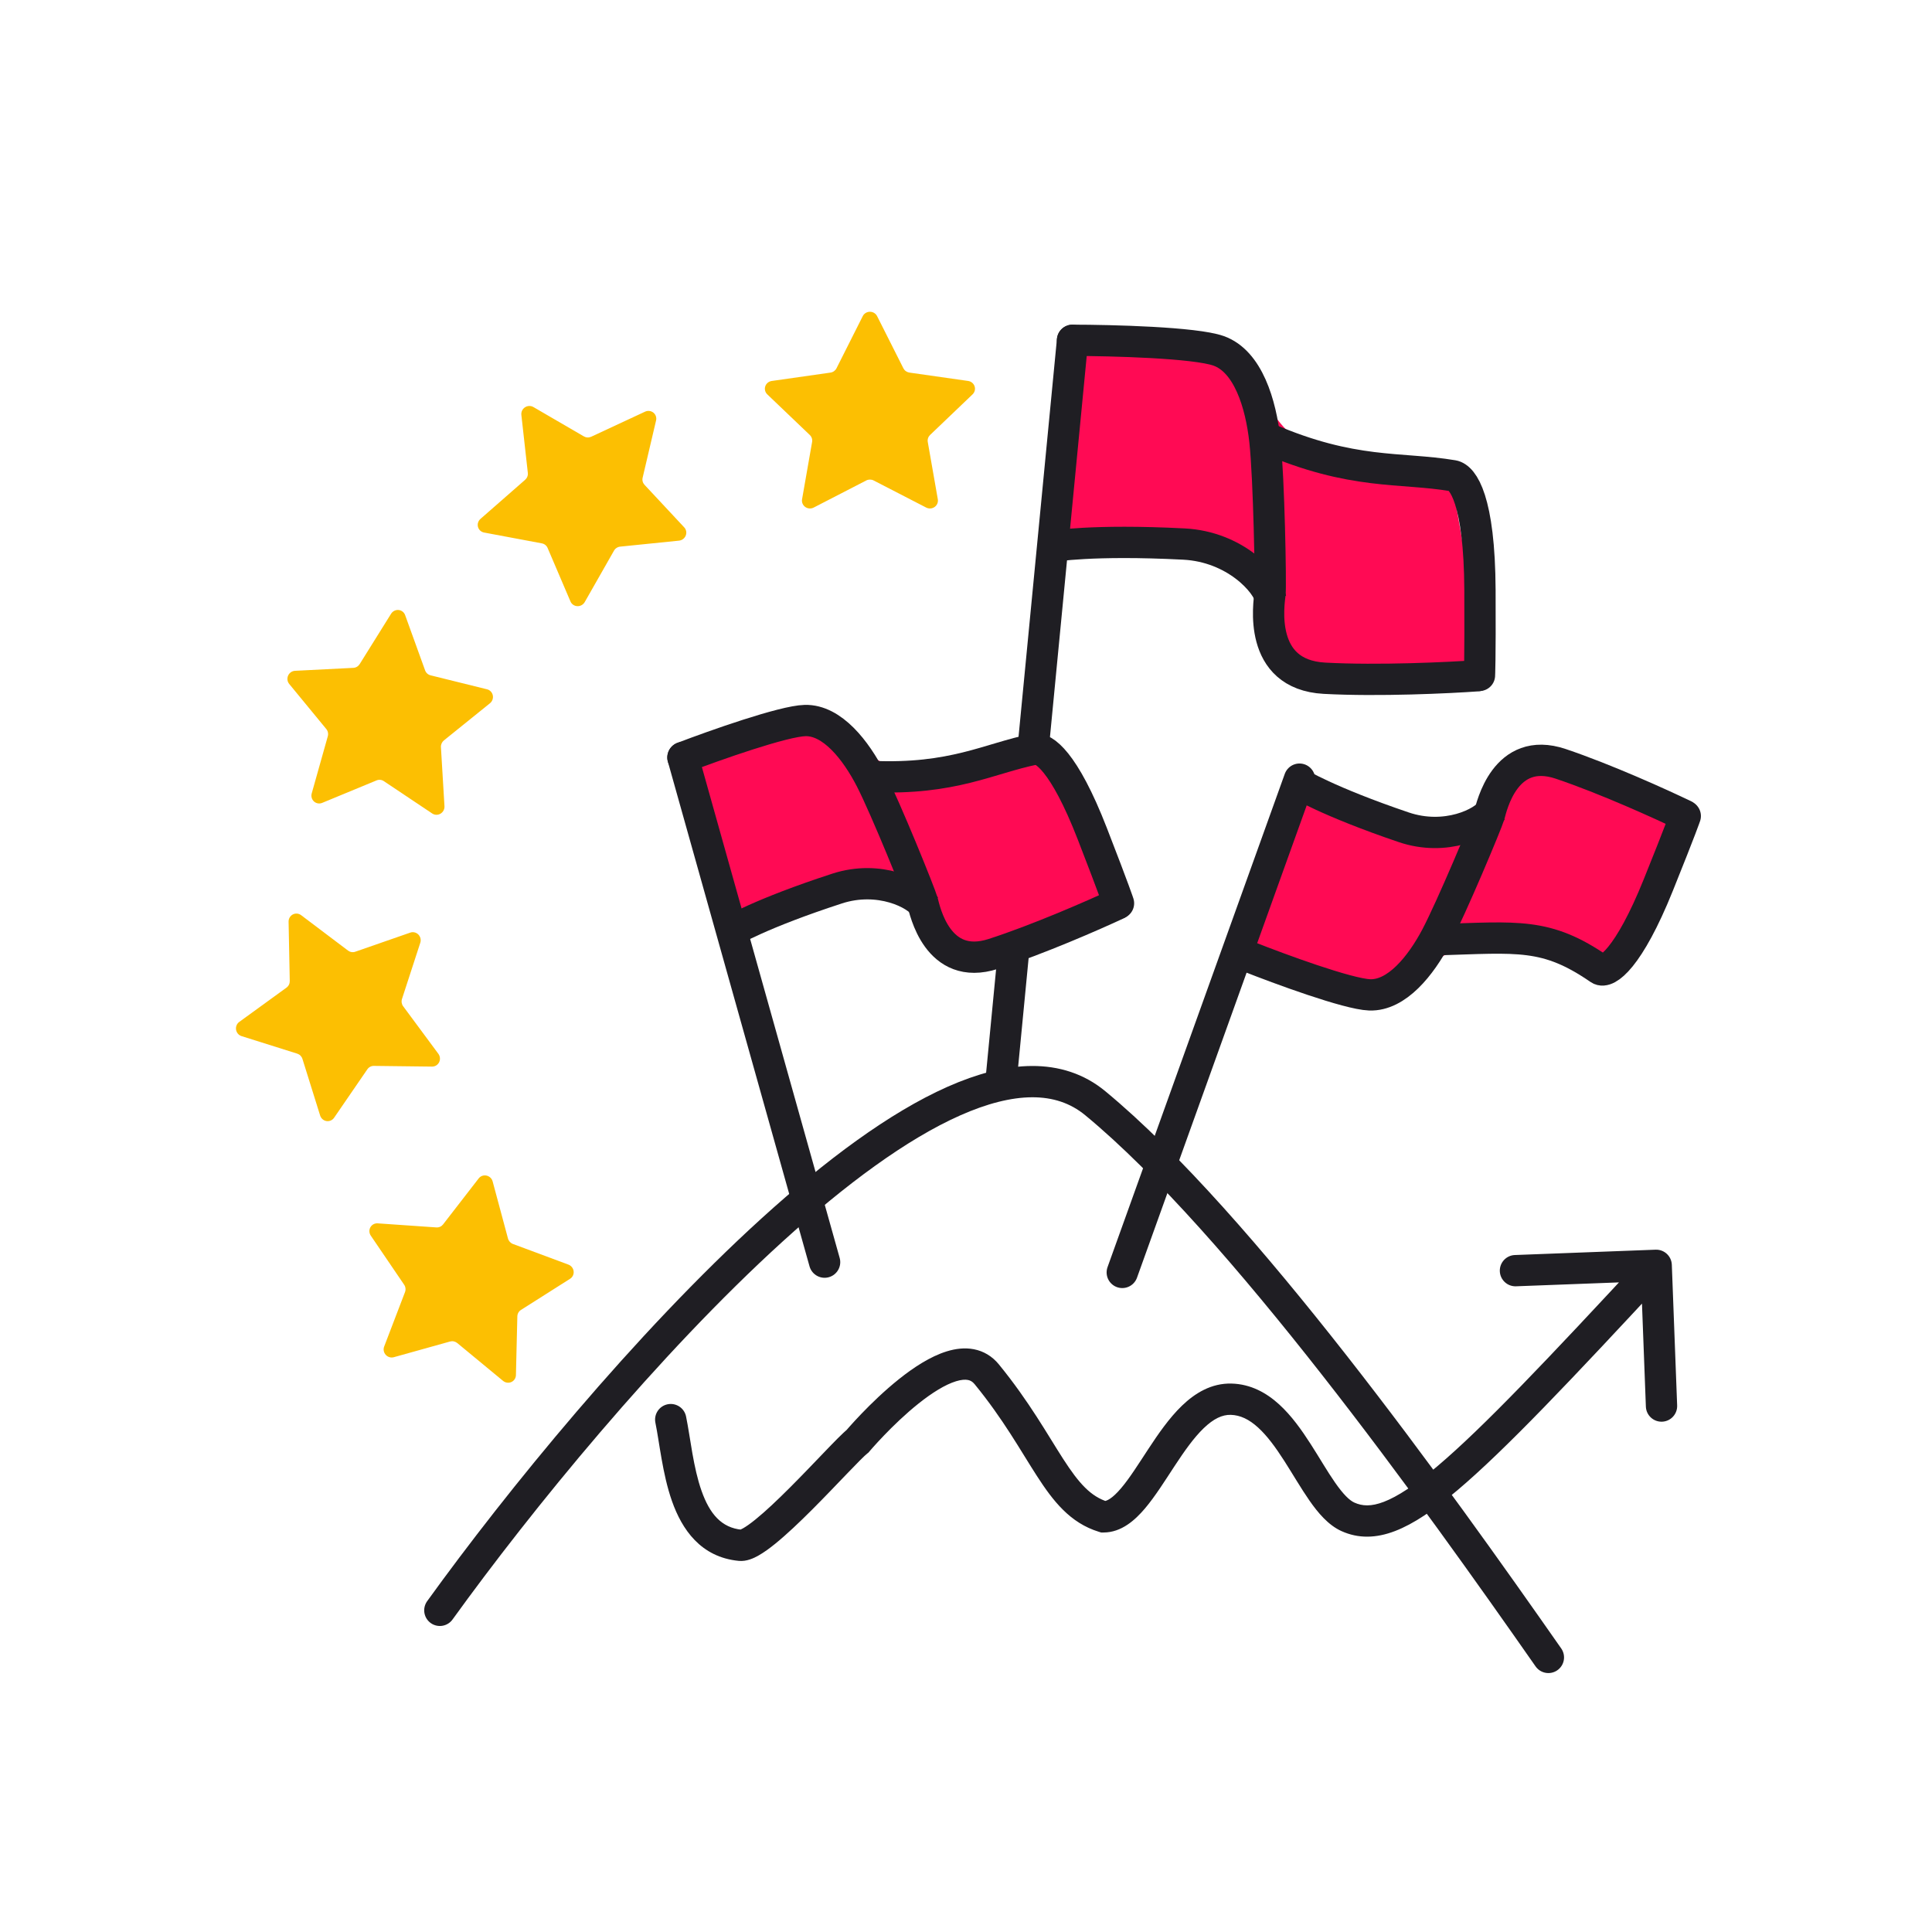<svg xmlns="http://www.w3.org/2000/svg" width="357" height="357" viewBox="0 0 357 357" fill="none"><path d="M81.276 297.562C110.469 257.095 175.564 181.702 202.393 203.862C229.222 226.022 265.367 276.554 286.116 306.262" stroke="#1F1E23" stroke-width="5.783" stroke-linecap="round"></path><path d="M126.772 261.74C126.452 260.176 124.924 259.167 123.36 259.488C121.795 259.809 120.787 261.336 121.107 262.901L126.772 261.74ZM136.803 285.546L136.53 288.424L136.803 285.546ZM158.46 266.317L160.252 268.586L160.481 268.405L160.67 268.181L158.46 266.317ZM182.336 253.947L184.575 252.117L182.336 253.947ZM203.909 280.287L203.062 283.052L203.476 283.179H203.909V280.287ZM249.075 280.287L250.263 277.651L249.075 280.287ZM308.923 233.701C308.862 232.105 307.52 230.861 305.924 230.921L279.921 231.907C278.325 231.967 277.081 233.31 277.141 234.905C277.202 236.501 278.544 237.745 280.14 237.685L303.254 236.809L304.129 259.923C304.19 261.519 305.532 262.763 307.128 262.703C308.724 262.643 309.968 261.3 309.908 259.704L308.923 233.701ZM121.107 262.901C121.497 264.801 121.78 266.921 122.247 269.56C122.689 272.066 123.266 274.818 124.178 277.402C125.996 282.547 129.456 287.755 136.53 288.424L137.075 282.668C133.326 282.313 131.144 279.761 129.631 275.476C128.878 273.345 128.367 270.964 127.941 268.554C127.539 266.275 127.172 263.693 126.772 261.74L121.107 262.901ZM136.53 288.424C137.969 288.561 139.309 287.913 140.151 287.437C141.136 286.882 142.189 286.115 143.238 285.266C145.346 283.56 147.748 281.272 150.048 278.971C152.357 276.661 154.637 274.266 156.486 272.341C158.432 270.315 159.726 269.001 160.252 268.586L156.668 264.048C155.745 264.776 154.094 266.484 152.316 268.335C150.44 270.287 148.215 272.625 145.958 274.883C143.692 277.15 141.465 279.263 139.601 280.77C138.663 281.529 137.894 282.071 137.31 282.401C136.584 282.811 136.608 282.623 137.075 282.668L136.53 288.424ZM158.46 266.317C160.67 268.181 160.67 268.182 160.67 268.182C160.67 268.182 160.669 268.182 160.669 268.182C160.67 268.182 160.67 268.182 160.67 268.181C160.672 268.18 160.674 268.177 160.677 268.173C160.683 268.166 160.694 268.153 160.708 268.137C160.737 268.103 160.782 268.051 160.841 267.982C160.961 267.844 161.14 267.639 161.372 267.378C161.837 266.857 162.513 266.116 163.345 265.25C165.018 263.508 167.285 261.301 169.721 259.358C172.207 257.373 174.642 255.849 176.661 255.231C177.646 254.929 178.362 254.897 178.859 254.994C179.291 255.078 179.691 255.28 180.098 255.778L184.575 252.117C183.328 250.592 181.742 249.663 179.963 249.318C178.249 248.984 176.532 249.223 174.968 249.702C171.89 250.644 168.769 252.719 166.114 254.838C163.407 256.998 160.945 259.401 159.175 261.243C158.286 262.169 157.562 262.963 157.057 263.529C156.804 263.812 156.606 264.039 156.47 264.197C156.401 264.276 156.348 264.338 156.311 264.381C156.293 264.402 156.278 264.419 156.268 264.431C156.263 264.437 156.259 264.442 156.256 264.446C156.254 264.448 156.253 264.449 156.252 264.45C156.252 264.451 156.251 264.451 156.251 264.452C156.25 264.452 156.25 264.453 158.46 266.317ZM180.098 255.778C185.427 262.294 188.518 267.952 191.594 272.718C194.581 277.346 197.724 281.415 203.062 283.052L204.756 277.523C201.564 276.545 199.387 274.129 196.453 269.582C193.608 265.174 190.178 258.969 184.575 252.117L180.098 255.778ZM203.909 283.179C207.24 283.179 209.774 280.856 211.583 278.719C213.474 276.485 215.32 273.52 217.043 270.899C218.848 268.153 220.579 265.682 222.421 263.908C224.249 262.15 225.855 261.398 227.422 261.44L227.578 255.66C223.824 255.558 220.791 257.452 218.412 259.742C216.047 262.017 214.002 264.998 212.211 267.723C210.338 270.571 208.767 273.096 207.169 274.982C205.49 276.966 204.463 277.396 203.909 277.396V283.179ZM227.422 261.44C229.18 261.488 230.804 262.266 232.467 263.779C234.167 265.325 235.731 267.479 237.314 269.947C238.798 272.261 240.448 275.106 241.983 277.304C243.513 279.494 245.422 281.812 247.887 282.923L250.263 277.651C249.353 277.241 248.209 276.119 246.723 273.992C245.243 271.874 243.917 269.529 242.181 266.825C240.545 264.275 238.647 261.583 236.358 259.501C234.033 257.386 231.143 255.756 227.578 255.66L227.422 261.44ZM247.887 282.923C250.984 284.319 254.246 284.267 257.788 282.907C261.202 281.597 264.963 279.045 269.345 275.339C278.119 267.917 290.221 255.121 308.154 235.776L303.913 231.845C285.888 251.29 274.055 263.781 265.611 270.924C261.384 274.499 258.215 276.549 255.716 277.509C253.345 278.419 251.711 278.304 250.263 277.651L247.887 282.923Z" fill="#1F1E23"></path><path d="M268.227 88.832C214.189 84.497 253.919 62.329 198.361 65.381L195.073 100.325C204.629 100.712 225.11 102.094 230.588 104.527C237.435 107.568 232.687 117.364 236.383 120.97C239.34 123.855 262.224 124.128 273.297 123.904C274.089 121.973 270.247 99.718 268.227 88.832Z" fill="#FF0A54"></path><path d="M198.183 62.883L185.096 198.499" stroke="#1F1E23" stroke-width="5.783" stroke-linecap="round"></path><path d="M198.183 62.883C205.37 62.887 220.832 63.282 225.179 64.83C230.614 66.764 232.985 74.583 233.737 81.479C234.489 88.375 234.85 107.949 234.676 109.677C234.501 111.406 232.275 124.655 244.75 125.327C254.73 125.865 267.749 125.243 273.011 124.865" stroke="#1F1E23" stroke-width="5.783" stroke-linecap="round" stroke-linejoin="round"></path><path d="M234.162 80.98C249.976 87.83 258.69 86.267 268.464 87.904C270.307 88.213 273.394 92.348 273.471 109.043C273.532 122.399 273.379 124.799 273.379 124.799" stroke="#1F1E23" stroke-width="5.783" stroke-linecap="round" stroke-linejoin="round"></path><path d="M234.811 110.674C234.178 107.593 228.189 101.015 218.766 100.531C201.731 99.655 194.49 100.954 194.49 100.954" stroke="#1F1E23" stroke-width="5.783" stroke-linejoin="round"></path><path d="M191.277 139.254C145.957 152.569 171.375 122.149 127.12 141.949L135.337 171.406C143.232 168.742 160.328 163.483 165.543 163.756C172.062 164.096 171.252 173.546 175.383 175.329C178.688 176.754 197.393 169.844 206.333 166.211C206.375 164.393 196.313 147.482 191.277 139.254Z" fill="#FF0A54"></path><path d="M126.197 139.971L152.372 233.221" stroke="#1F1E23" stroke-width="5.783" stroke-linecap="round"></path><path d="M126.196 139.971C132.046 137.734 144.75 133.237 148.769 133.141C153.794 133.022 158.16 138.644 160.921 144.021C163.683 149.397 170.077 165.211 170.474 166.672C170.871 168.133 173.188 179.607 183.548 176.266C191.837 173.593 202.236 169.029 206.399 167.082" stroke="#1F1E23" stroke-width="5.783" stroke-linecap="round" stroke-linejoin="round"></path><path d="M161.112 143.483C176.114 144.127 182.718 140.14 191.181 138.426C192.776 138.103 196.576 140.505 201.842 154.065C206.055 164.913 206.679 166.914 206.679 166.914" stroke="#1F1E23" stroke-width="5.783" stroke-linecap="round" stroke-linejoin="round"></path><path d="M170.895 167.441C169.42 165.132 162.496 161.646 154.678 164.189C140.545 168.786 135.058 172.099 135.058 172.099" stroke="#1F1E23" stroke-width="5.783" stroke-linejoin="round"></path><path d="M295.662 178.252C250.512 164.373 275.548 195.108 231.544 174.758L240.127 145.405C247.989 148.167 265.018 153.639 270.236 153.432C276.759 153.173 276.066 143.713 280.219 141.982C283.542 140.598 302.159 147.74 311.053 151.485C311.073 153.303 300.801 170.087 295.662 178.252Z" fill="#FF0A54"></path><path d="M240.126 143.973L207.375 235.121" stroke="#1F1E23" stroke-width="5.783" stroke-linecap="round"></path><path d="M230.597 176.724C236.418 179.033 249.065 183.689 253.083 183.835C258.106 184.017 262.542 178.449 265.37 173.107C268.198 167.766 274.789 152.033 275.204 150.577C275.619 149.121 278.08 137.677 288.397 141.147C296.651 143.923 306.993 148.616 311.132 150.615" stroke="#1F1E23" stroke-width="5.783" stroke-linecap="round" stroke-linejoin="round"></path><path d="M265.552 173.648C280.562 173.19 285.71 172.301 295.556 179.079C296.896 180.002 300.977 177.068 306.411 163.574C310.759 152.78 311.408 150.787 311.408 150.787" stroke="#1F1E23" stroke-width="5.783" stroke-linecap="round" stroke-linejoin="round"></path><path d="M275.633 149.813C274.129 152.104 267.163 155.503 259.378 152.863C245.303 148.09 239.857 144.708 239.857 144.708" stroke="#1F1E23" stroke-width="5.783" stroke-linejoin="round"></path><path d="M160.061 88.787L150.353 93.791C150.109 93.916 149.833 93.973 149.557 93.953C149.282 93.933 149.018 93.838 148.794 93.679C148.571 93.519 148.398 93.302 148.294 93.05C148.19 92.799 148.16 92.525 148.207 92.258L150.063 81.664C150.104 81.432 150.086 81.194 150.012 80.97C149.938 80.746 149.809 80.543 149.637 80.378L141.782 72.873C141.584 72.684 141.444 72.444 141.378 72.181C141.311 71.918 141.322 71.642 141.407 71.385C141.492 71.127 141.649 70.898 141.86 70.724C142.072 70.549 142.328 70.436 142.602 70.397L153.452 68.85C153.689 68.817 153.915 68.727 154.11 68.589C154.304 68.451 154.461 68.269 154.568 68.058L159.422 58.416C159.544 58.173 159.733 57.969 159.967 57.827C160.202 57.684 160.472 57.609 160.748 57.609C161.023 57.609 161.294 57.684 161.528 57.827C161.762 57.969 161.951 58.173 162.074 58.416L166.93 68.055C167.037 68.265 167.193 68.447 167.387 68.585C167.581 68.723 167.806 68.813 168.043 68.847L178.894 70.394C179.167 70.433 179.424 70.546 179.635 70.721C179.846 70.895 180.003 71.124 180.088 71.382C180.174 71.64 180.184 71.915 180.117 72.178C180.051 72.441 179.911 72.681 179.713 72.87L171.861 80.376C171.69 80.54 171.561 80.742 171.487 80.965C171.413 81.189 171.395 81.427 171.435 81.658L173.291 92.255C173.338 92.523 173.308 92.797 173.204 93.049C173.101 93.3 172.927 93.518 172.703 93.678C172.48 93.838 172.215 93.933 171.939 93.952C171.663 93.971 171.387 93.914 171.142 93.788L161.437 88.784C161.225 88.674 160.989 88.617 160.749 88.617C160.509 88.617 160.273 88.674 160.061 88.784V88.787Z" fill="#FCBF02"></path><path d="M113.451 101.76L108.048 111.252C107.912 111.49 107.711 111.688 107.47 111.822C107.228 111.956 106.955 112.02 106.681 112.008C106.407 111.997 106.143 111.909 105.919 111.755C105.695 111.602 105.52 111.388 105.413 111.139L101.186 101.249C101.093 101.032 100.949 100.842 100.764 100.695C100.58 100.548 100.361 100.448 100.127 100.404L89.449 98.403C89.18 98.352 88.932 98.228 88.733 98.044C88.534 97.86 88.391 97.623 88.322 97.361C88.253 97.098 88.26 96.82 88.341 96.559C88.423 96.297 88.577 96.062 88.784 95.881L97.031 88.662C97.212 88.504 97.353 88.306 97.44 88.084C97.528 87.863 97.56 87.624 97.534 87.389L96.338 76.661C96.309 76.391 96.356 76.117 96.474 75.87C96.593 75.622 96.778 75.412 97.009 75.261C97.24 75.111 97.508 75.026 97.782 75.018C98.056 75.01 98.326 75.077 98.561 75.213L107.891 80.639C108.095 80.757 108.326 80.825 108.564 80.834C108.801 80.844 109.039 80.797 109.256 80.696L119.192 76.07C119.442 75.953 119.719 75.908 119.991 75.939C120.264 75.97 120.52 76.076 120.732 76.245C120.944 76.415 121.103 76.64 121.191 76.897C121.279 77.153 121.293 77.43 121.23 77.697L118.748 88.272C118.693 88.503 118.696 88.742 118.756 88.97C118.816 89.198 118.931 89.407 119.091 89.579L126.43 97.445C126.615 97.644 126.74 97.89 126.79 98.158C126.841 98.425 126.814 98.702 126.714 98.958C126.614 99.214 126.443 99.438 126.222 99.605C126.002 99.772 125.74 99.875 125.466 99.902L114.603 101.007C114.365 101.031 114.136 101.112 113.935 101.243C113.734 101.373 113.568 101.55 113.449 101.758L113.451 101.76Z" fill="#FCBF02"></path><path d="M81.477 138.071L82.13 148.973C82.147 149.247 82.087 149.522 81.957 149.766C81.828 150.01 81.634 150.213 81.398 150.353C81.162 150.493 80.893 150.564 80.621 150.557C80.35 150.55 80.087 150.467 79.862 150.316L70.921 144.337C70.726 144.206 70.501 144.125 70.266 144.103C70.031 144.08 69.793 144.116 69.573 144.207L59.533 148.358C59.28 148.463 59.005 148.494 58.737 148.448C58.47 148.402 58.222 148.282 58.02 148.1C57.819 147.917 57.673 147.681 57.599 147.417C57.525 147.154 57.525 146.873 57.6 146.607L60.57 136.058C60.636 135.827 60.645 135.584 60.597 135.351C60.55 135.117 60.446 134.899 60.297 134.717L53.439 126.38C53.267 126.17 53.157 125.915 53.121 125.643C53.086 125.371 53.126 125.093 53.237 124.841C53.349 124.589 53.527 124.372 53.752 124.216C53.977 124.059 54.24 123.968 54.511 123.954L65.291 123.408C65.526 123.396 65.756 123.326 65.961 123.204C66.165 123.083 66.338 122.913 66.465 122.71L72.266 113.411C72.412 113.177 72.619 112.987 72.864 112.865C73.109 112.742 73.382 112.691 73.652 112.717C73.922 112.743 74.179 112.846 74.392 113.013C74.606 113.179 74.769 113.404 74.862 113.662L78.553 123.877C78.634 124.101 78.767 124.3 78.942 124.458C79.116 124.617 79.326 124.729 79.554 124.786L89.997 127.371C90.261 127.436 90.5 127.575 90.688 127.771C90.876 127.968 91.005 128.215 91.061 128.484C91.117 128.753 91.096 129.034 91.002 129.294C90.909 129.554 90.745 129.784 90.53 129.956L82.031 136.811C81.845 136.961 81.697 137.153 81.6 137.373C81.504 137.592 81.46 137.831 81.475 138.069L81.477 138.071Z" fill="#FCBF02"></path><path d="M74.505 185.947L81.003 194.725C81.166 194.947 81.266 195.21 81.291 195.485C81.316 195.76 81.264 196.036 81.143 196.282C81.021 196.528 80.834 196.734 80.603 196.877C80.372 197.019 80.106 197.093 79.835 197.089L69.08 196.959C68.845 196.956 68.612 197.011 68.403 197.121C68.194 197.23 68.014 197.39 67.88 197.586L61.733 206.544C61.578 206.77 61.364 206.947 61.115 207.054C60.866 207.162 60.592 207.196 60.324 207.153C60.056 207.11 59.805 206.992 59.599 206.812C59.393 206.631 59.24 206.396 59.157 206.133L55.888 195.672C55.817 195.442 55.692 195.234 55.525 195.064C55.358 194.895 55.152 194.769 54.927 194.697L44.631 191.455C44.372 191.373 44.14 191.219 43.962 191.011C43.784 190.802 43.666 190.548 43.621 190.276C43.577 190.003 43.608 189.725 43.712 189.47C43.815 189.216 43.986 188.997 44.205 188.837L52.939 182.496C53.13 182.357 53.284 182.173 53.389 181.96C53.495 181.746 53.547 181.509 53.542 181.27L53.327 170.312C53.322 170.036 53.392 169.764 53.531 169.528C53.669 169.292 53.87 169.1 54.11 168.974C54.351 168.849 54.622 168.794 54.892 168.818C55.162 168.841 55.421 168.941 55.639 169.105L64.308 175.65C64.498 175.793 64.718 175.888 64.951 175.925C65.183 175.963 65.421 175.942 65.643 175.865L75.804 172.332C76.061 172.242 76.337 172.227 76.602 172.29C76.866 172.351 77.109 172.488 77.303 172.683C77.496 172.878 77.633 173.125 77.696 173.394C77.759 173.663 77.748 173.945 77.662 174.207L74.281 184.589C74.207 184.816 74.189 185.058 74.228 185.295C74.266 185.532 74.36 185.756 74.502 185.947L74.505 185.947Z" fill="#FCBF02"></path><path d="M94.795 229.868L105.031 233.677C105.288 233.774 105.516 233.939 105.686 234.156C105.857 234.373 105.965 234.633 105.997 234.905C106.03 235.178 105.986 235.452 105.87 235.698C105.754 235.944 105.571 236.151 105.342 236.296L96.26 242.056C96.061 242.182 95.896 242.356 95.781 242.562C95.665 242.767 95.602 242.999 95.596 243.237L95.335 254.098C95.328 254.372 95.246 254.637 95.096 254.863C94.946 255.089 94.735 255.267 94.487 255.377C94.239 255.488 93.964 255.526 93.693 255.487C93.422 255.449 93.165 255.335 92.952 255.159L84.503 248.178C84.319 248.025 84.1 247.918 83.868 247.868C83.635 247.817 83.394 247.823 83.166 247.886L72.769 250.789C72.507 250.862 72.23 250.859 71.966 250.782C71.703 250.705 71.465 250.556 71.28 250.352C71.094 250.148 70.968 249.897 70.916 249.628C70.863 249.359 70.887 249.082 70.984 248.828L74.841 238.748C74.925 238.527 74.954 238.289 74.925 238.053C74.897 237.816 74.812 237.589 74.677 237.391L68.516 228.327C68.361 228.099 68.271 227.833 68.258 227.559C68.245 227.285 68.309 227.015 68.442 226.778C68.575 226.542 68.772 226.349 69.011 226.221C69.25 226.093 69.522 226.035 69.794 226.054L80.631 226.806C80.868 226.823 81.104 226.782 81.319 226.686C81.534 226.591 81.722 226.444 81.866 226.258L88.452 217.751C88.618 217.536 88.841 217.373 89.097 217.28C89.353 217.188 89.631 217.17 89.9 217.228C90.168 217.285 90.417 217.417 90.617 217.609C90.817 217.8 90.961 218.042 91.032 218.308L93.866 228.853C93.928 229.083 94.045 229.296 94.206 229.474C94.368 229.651 94.569 229.787 94.793 229.87L94.795 229.868Z" fill="#FCBF02"></path></svg>